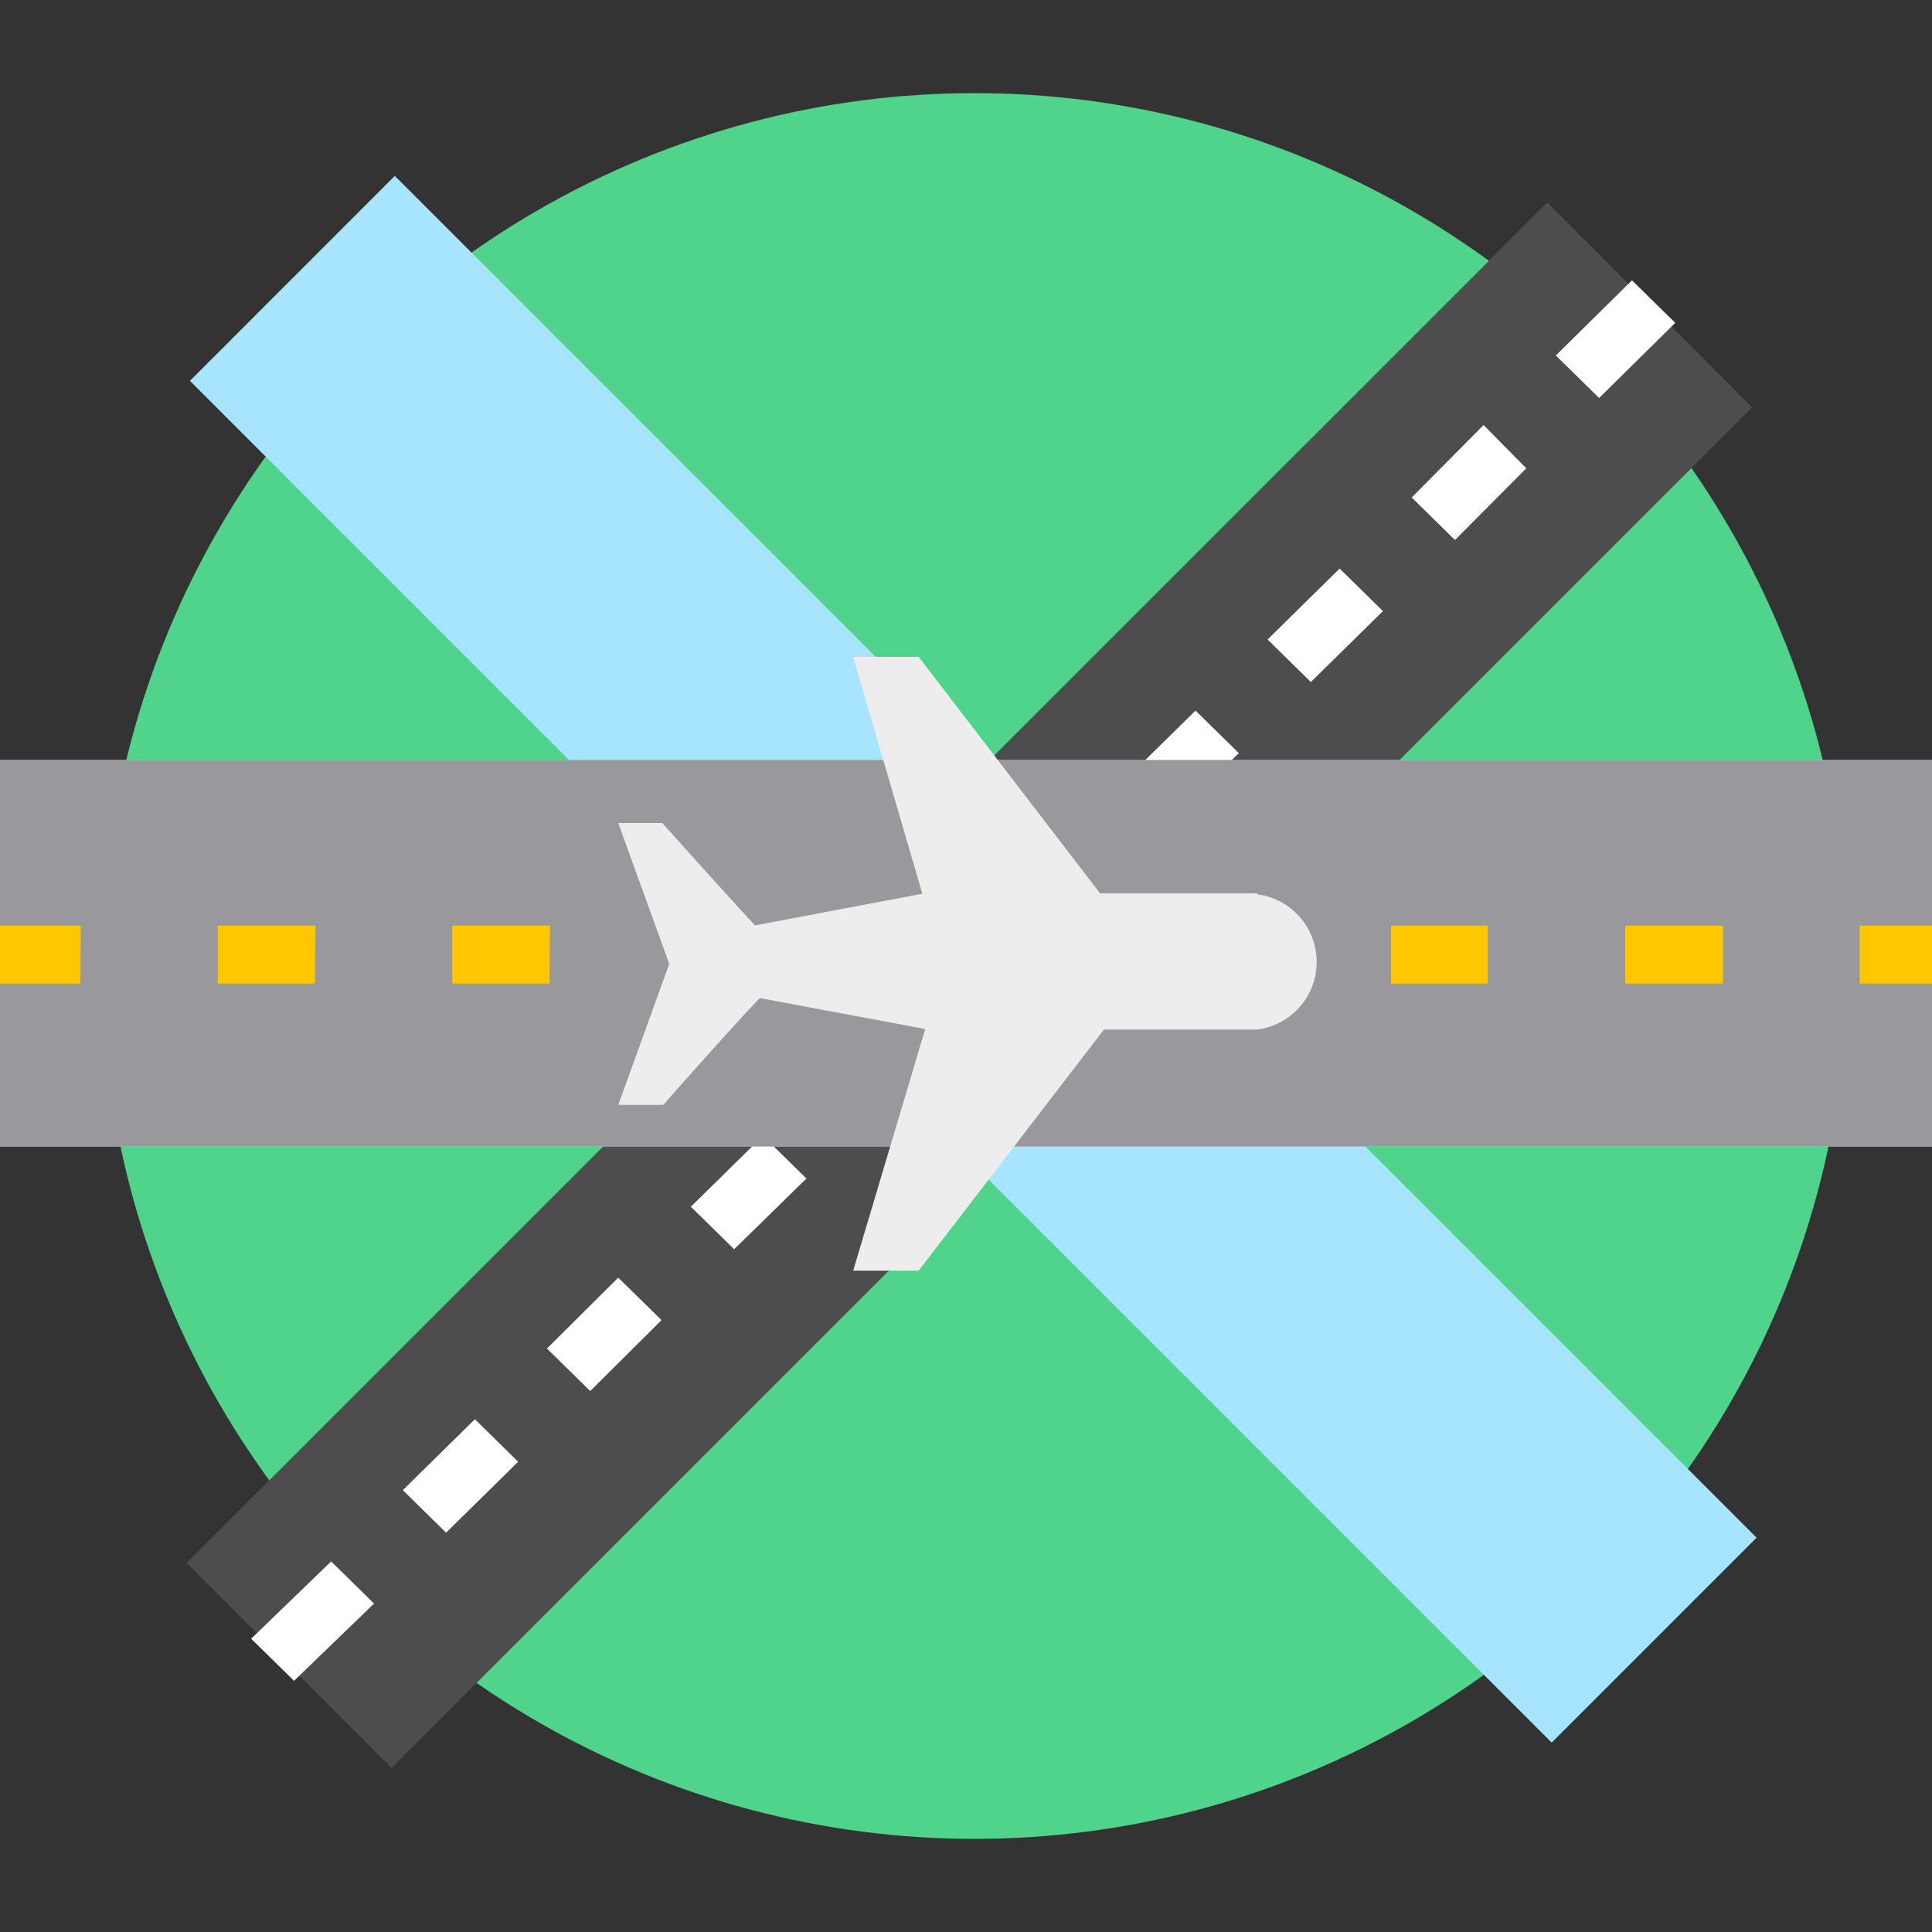 <svg xmlns="http://www.w3.org/2000/svg" width="100" height="100"><rect width="100%" height="100%" fill="#333333" stroke="none"/><circle cx="50.44" cy="50" r="45.18" fill="#50d48b"/><path fill="#a7e5ff" d="M9.83 19.712 20.435 9.105 90.92 79.59 80.314 90.196z"/><path fill="#4d4d4d" d="m9.66 80.903 70.43-70.427 10.605 10.606L20.267 91.51z"/><path d="M15.22 87 13 84.82l4.14-4L19.36 83zm7.87-7.67-2.24-2.2 3.73-3.67 2.24 2.2zM30.55 72l-2.24-2.2L32 66.13l2.24 2.2zM38 64.66l-2.24-2.2 3.73-3.67L41.74 61zm7.46-7.35-2.24-2.2L47 51.43l2.24 2.2zM52.93 50l-2.24-2.2 3.73-3.67 2.24 2.2zm7.46-7.35-2.24-2.2 3.73-3.67 2.24 2.2zm7.46-7.35-2.24-2.2 3.73-3.67 2.24 2.2zm7.46-7.35-2.24-2.2L76.79 22 79 24.24zm7.46-7.35-2.24-2.2 3.94-3.89 2.24 2.2z" fill="#fff"/><path fill="#d8d8d8" d="M0 39.34h100v20H0z"/><path fill="#99999d" d="M0 39.34h100v20H0z"/><path d="M100 50.91h-3.74v-3H100zm-10.82 0h-5.06v-3h5.06zm-12.18 0h-5v-3h5zm-12.14 0h-5.03v-3h5.06zm-12.14 0h-5.03v-3h5.06zm-12.14 0h-5.03v-3h5.06zm-12.14 0h-5.03v-3h5.06zm-12.14 0h-5.03v-3h5.06zm-12.14 0H0v-3h4.18z" fill="#fec700"/><path d="M65.08 46.24h-8.14L47.55 34h-3.39l3.58 12.26-8.66 1.64c-1.29-1.38-4.8-5.3-4.8-5.3H32l2.64 7.29-2.64 7.3h2.33s3.52-4 5-5.53l8.56 1.6-3.73 12.51h3.39l9.59-12.48h7.94a3.53 3.53 0 0 0 0-7z" fill="#ededee" fill-rule="evenodd"/></svg>